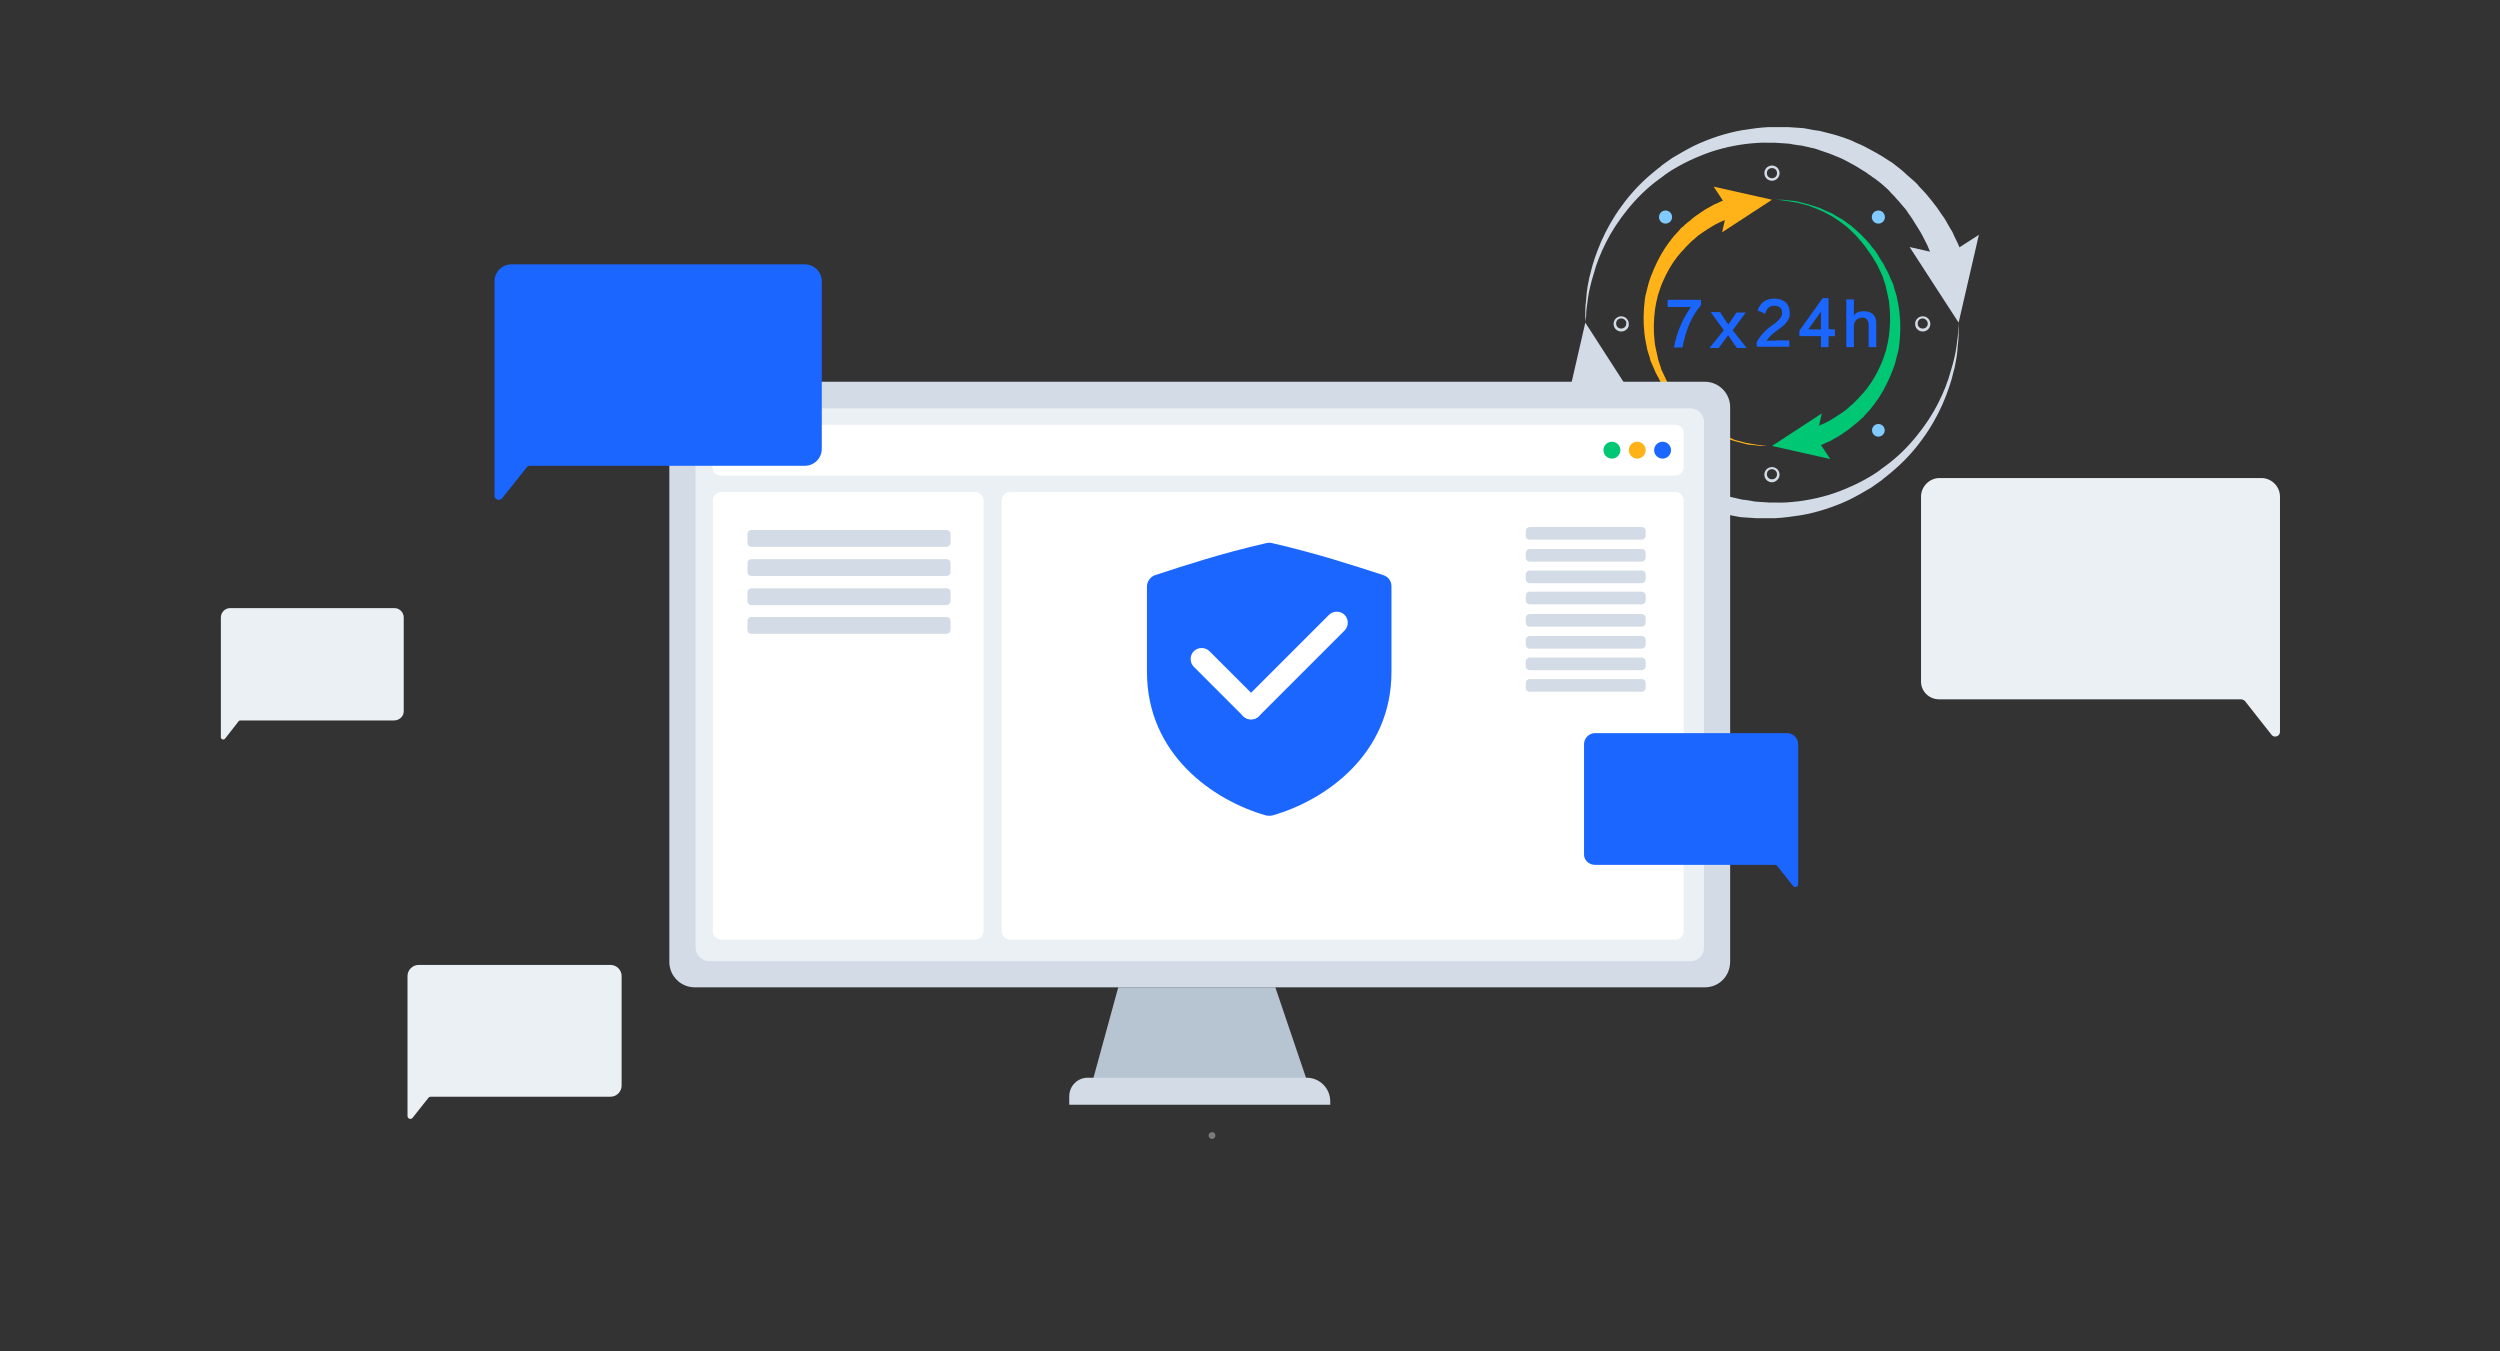 <?xml version="1.0" encoding="utf-8"?>
<!-- Generator: Adobe Illustrator 25.0.1, SVG Export Plug-In . SVG Version: 6.00 Build 0)  -->
<svg version="1.1" id="图层_1" xmlns="http://www.w3.org/2000/svg" xmlns:xlink="http://www.w3.org/1999/xlink" x="0px" y="0px"
	 viewBox="0 0 592 320" style="enable-background:new 0 0 592 320;" xml:space="preserve">
<rect x="0" y="0" width="592" height="320" fill="#333333" stroke="none"/>
<style type="text/css">
	.st0{fill:#B7C4D2;}
	.st1{fill:#00C774;}
	.st2{fill:#EBF0F5;}
	.st3{fill:#FFB319;}
	.st4{fill:#FFFFFF;}
	.st5{fill:#B8C5D3;}
	.st6{fill:#D3DCE6;}
	.st7{clip-path:url(#SVGID_2_);}
	.st8{fill:#1A66FF;}
	.st9{fill:#D2DBE5;}
	.st10{fill:#80CAFF;}
	.st11{fill:#D1DCE7;}
	.st12{clip-path:url(#SVGID_4_);}
	.st13{fill:#EAEFF4;}
	.st14{fill:#80C9FF;}
	.st15{fill:#343743;}
	.st16{clip-path:url(#SVGID_8_);}
	.st17{clip-path:url(#SVGID_10_);}
	.st18{fill-rule:evenodd;clip-rule:evenodd;fill:#EBF0F5;}
	.st19{fill-rule:evenodd;clip-rule:evenodd;fill:#B8C5D3;}
	.st20{fill-rule:evenodd;clip-rule:evenodd;fill:#1A66FF;}
	.st21{opacity:0.38;}
	.st22{fill:#EFEDF4;}
	.st23{fill:#3E3E54;}
	.st24{fill:#2A6AF5;}
	.st25{clip-path:url(#SVGID_12_);}
	.st26{fill:#F9FAFA;}
	.st27{fill:#E8B388;}
	.st28{fill:#A9B5BF;}
	.st29{fill:#FFCA6C;}
	.st30{fill:#005EF4;}
	.st31{fill:#3E90F2;}
	.st32{fill:#F8D050;}
	.st33{fill:#F9D865;}
	.st34{fill:#FAE180;}
	.st35{fill:#FBE89E;}
	.st36{fill:#FBEFBE;}
	.st37{fill:#FDF8E0;}
	.st38{fill:#28447C;}
	.st39{fill:#00E27B;}
	.st40{fill:#E59200;}
	.st41{fill:#3178CF;}
	.st42{fill:#C49270;}
	.st43{fill:#99A4CD;}
	.st44{fill-rule:evenodd;clip-rule:evenodd;fill:#D3DCE6;}
	.st45{fill-rule:evenodd;clip-rule:evenodd;fill:#FFFFFF;}
</style>
<g>
	<g>
		<g>
			<g>
				<path class="st6" d="M463.8,76.4c0,0,0,0.5,0,1.4c0,0.5,0,1,0,1.7c0,0.7-0.1,1.4-0.2,2.3c0,0.4-0.1,0.9-0.1,1.4
					c-0.1,0.5-0.1,1-0.2,1.5c-0.1,0.5-0.2,1-0.3,1.6c-0.1,0.5-0.2,1.1-0.4,1.7c-0.5,2.3-1.4,4.9-2.6,7.7c-1.2,2.7-2.8,5.6-4.8,8.3
					c-2,2.8-4.5,5.5-7.4,7.9c-0.4,0.3-0.7,0.6-1.1,0.9c-0.4,0.3-0.8,0.6-1.1,0.9c-0.8,0.6-1.6,1.1-2.4,1.7c-1.7,1-3.4,2-5.2,2.9
					c-3.6,1.7-7.5,3-11.5,3.7c-2,0.3-4,0.6-6.1,0.7l-0.8,0l-0.1,0c-0.1,0,0,0-0.1,0l0,0l-0.2,0l-0.4,0l-1.5,0l-1.5,0
					c-0.5,0-1-0.1-1.5-0.1c-0.5,0-1-0.1-1.5-0.1c-0.5,0-1-0.1-1.5-0.2c-1-0.2-2-0.4-2.9-0.5c-1.9-0.5-3.8-0.9-5.7-1.6
					c-0.5-0.2-0.9-0.3-1.4-0.5c-0.5-0.2-0.9-0.4-1.3-0.6c-0.9-0.4-1.7-0.7-2.6-1.2c-0.8-0.4-1.6-0.9-2.4-1.3
					c-0.4-0.2-0.8-0.5-1.2-0.7c-0.4-0.2-0.8-0.5-1.1-0.7c-0.4-0.2-0.7-0.5-1.1-0.7c-0.4-0.2-0.7-0.5-1.1-0.8c-0.7-0.5-1.4-1.1-2-1.6
					c-0.6-0.6-1.2-1.1-1.9-1.7c-0.3-0.3-0.6-0.5-0.9-0.8c-0.3-0.3-0.6-0.6-0.8-0.9c-0.5-0.6-1.1-1.1-1.6-1.7
					c-0.5-0.6-0.9-1.1-1.4-1.7c-0.9-1.1-1.7-2.2-2.4-3.3c-0.8-1-1.3-2.1-1.9-3.1c-0.3-0.5-0.6-0.9-0.8-1.4c-0.2-0.5-0.4-0.9-0.6-1.3
					c-0.4-0.8-0.8-1.6-1-2.2c-0.3-0.7-0.5-1.2-0.7-1.7c-0.4-0.9-0.5-1.4-0.5-1.4l6.7-2.1c0,0,0.1,0.4,0.4,1.2
					c0.1,0.4,0.3,0.9,0.5,1.5c0.2,0.6,0.5,1.2,0.8,2c0.2,0.4,0.3,0.8,0.5,1.2c0.2,0.4,0.4,0.8,0.6,1.2c0.4,0.8,0.9,1.8,1.5,2.7
					c0.6,0.9,1.2,2,1.9,3c0.4,0.5,0.7,1,1.1,1.6c0.4,0.5,0.9,1,1.3,1.5c0.2,0.3,0.4,0.5,0.7,0.8c0.2,0.3,0.5,0.5,0.7,0.8
					c0.5,0.5,1,1,1.5,1.6c0.6,0.5,1.1,1,1.7,1.5c0.3,0.2,0.6,0.5,0.9,0.7c0.3,0.2,0.6,0.5,1,0.7c0.3,0.2,0.6,0.5,1,0.7
					c0.3,0.2,0.6,0.5,1,0.7c0.7,0.4,1.4,0.9,2.1,1.3c0.7,0.4,1.5,0.8,2.2,1.2c0.4,0.2,0.8,0.4,1.2,0.6c0.4,0.2,0.8,0.3,1.2,0.5
					c1.6,0.7,3.3,1.2,5,1.8c0.9,0.2,1.8,0.4,2.6,0.6c0.4,0.1,0.9,0.2,1.3,0.2l1.3,0.2c0.4,0.1,0.9,0.2,1.3,0.2l1.5,0.1l1.5,0.1
					l0.4,0l0.2,0l0,0c-0.1,0,0,0,0,0l0.1,0l0.7,0c1.9,0.1,3.7-0.1,5.6-0.3c3.7-0.5,7.4-1.4,10.9-2.9c1.7-0.7,3.4-1.5,5-2.4
					c0.8-0.5,1.6-0.9,2.3-1.4c0.4-0.3,0.8-0.5,1.1-0.8c0.4-0.3,0.7-0.5,1.1-0.8c2.9-2.1,5.4-4.6,7.5-7.2c2.1-2.6,3.8-5.2,5.1-7.8
					c1.3-2.6,2.3-5.1,2.9-7.4c0.2-0.6,0.3-1.1,0.5-1.7c0.1-0.5,0.3-1.1,0.4-1.6c0.1-0.5,0.2-1,0.3-1.4c0.1-0.5,0.1-0.9,0.2-1.3
					c0.1-0.8,0.2-1.6,0.3-2.3c0.1-0.7,0.1-1.2,0.1-1.7C463.8,76.9,463.8,76.4,463.8,76.4z"/>
			</g>
			<g>
				<g>
					<polygon class="st6" points="387,94.4 378.2,92.4 370.6,97.3 375.4,76.4 					"/>
				</g>
			</g>
		</g>
		<g>
			<g>
				<path class="st6" d="M375.4,76.4c0,0,0-0.5,0-1.4c0-0.5,0-1,0-1.7c0-0.7,0.1-1.4,0.2-2.3c0-0.4,0.1-0.9,0.1-1.4
					c0.1-0.5,0.1-1,0.2-1.5c0.1-0.5,0.2-1,0.3-1.6c0.1-0.5,0.2-1.1,0.4-1.7c0.5-2.3,1.4-4.9,2.6-7.7c1.2-2.7,2.8-5.6,4.8-8.3
					c2-2.8,4.5-5.5,7.4-7.9c0.4-0.3,0.7-0.6,1.1-0.9c0.4-0.3,0.8-0.6,1.1-0.9c0.8-0.6,1.6-1.1,2.4-1.7c1.7-1,3.4-2,5.2-2.9
					c3.6-1.7,7.5-3,11.5-3.7c2-0.3,4-0.6,6.1-0.7l0.8,0l0.1,0c0.1,0,0,0,0.1,0l0,0l0.2,0l0.4,0l1.5,0l1.5,0c0.5,0,1,0.1,1.5,0.1
					c0.5,0,1,0.1,1.5,0.1c0.5,0,1,0.1,1.5,0.2c1,0.2,2,0.4,3,0.5c1.9,0.5,3.8,0.9,5.7,1.6c0.5,0.2,0.9,0.3,1.4,0.5
					c0.5,0.2,0.9,0.4,1.3,0.6c0.9,0.4,1.7,0.7,2.6,1.2c0.8,0.4,1.6,0.9,2.4,1.3c0.4,0.2,0.8,0.5,1.2,0.7c0.4,0.2,0.8,0.5,1.1,0.7
					c0.4,0.2,0.7,0.5,1.1,0.7c0.4,0.2,0.7,0.5,1.1,0.8c0.7,0.5,1.4,1.1,2,1.6c0.6,0.6,1.2,1.1,1.9,1.7c0.3,0.3,0.6,0.5,0.9,0.8
					c0.3,0.3,0.6,0.6,0.8,0.9c0.5,0.6,1.1,1.1,1.6,1.7c0.5,0.6,0.9,1.1,1.4,1.7c0.9,1.1,1.7,2.2,2.4,3.3c0.8,1,1.3,2.1,1.9,3.1
					c0.3,0.5,0.6,0.9,0.8,1.4c0.2,0.5,0.4,0.9,0.6,1.3c0.4,0.8,0.8,1.6,1,2.2c0.3,0.7,0.5,1.2,0.7,1.7c0.4,0.9,0.5,1.4,0.5,1.4
					l-6.7,2.1c0,0-0.1-0.4-0.4-1.2c-0.1-0.4-0.3-0.9-0.5-1.5c-0.2-0.6-0.5-1.2-0.8-2c-0.2-0.4-0.3-0.8-0.5-1.2
					c-0.2-0.4-0.4-0.8-0.6-1.2c-0.4-0.8-0.9-1.8-1.5-2.7c-0.6-0.9-1.2-2-1.9-3c-0.4-0.5-0.7-1-1.1-1.6c-0.4-0.5-0.9-1-1.3-1.5
					c-0.2-0.3-0.4-0.5-0.7-0.8c-0.2-0.3-0.5-0.5-0.7-0.8c-0.5-0.5-1-1-1.5-1.6c-0.6-0.5-1.1-1-1.7-1.5c-0.3-0.2-0.6-0.5-0.9-0.7
					c-0.3-0.2-0.6-0.5-1-0.7c-0.3-0.2-0.6-0.5-1-0.7c-0.3-0.2-0.6-0.5-1-0.7c-0.7-0.4-1.4-0.9-2.1-1.3c-0.7-0.4-1.5-0.8-2.2-1.2
					c-0.4-0.2-0.8-0.4-1.2-0.6c-0.4-0.2-0.8-0.3-1.2-0.5c-1.6-0.7-3.3-1.2-5-1.8c-0.9-0.2-1.8-0.4-2.6-0.6c-0.4-0.1-0.9-0.2-1.3-0.2
					l-1.3-0.2c-0.4-0.1-0.9-0.2-1.3-0.2l-1.5-0.1l-1.5-0.1l-0.4,0l-0.2,0l0,0c0.1,0,0,0,0,0l-0.1,0l-0.7,0c-1.9-0.1-3.7,0.1-5.6,0.3
					c-3.7,0.5-7.4,1.4-10.9,2.9c-1.7,0.7-3.4,1.5-5,2.4c-0.8,0.5-1.6,0.9-2.3,1.4c-0.4,0.3-0.8,0.5-1.1,0.8
					c-0.4,0.3-0.7,0.5-1.1,0.8c-2.9,2.1-5.4,4.6-7.5,7.2c-2.1,2.6-3.8,5.2-5.1,7.8c-1.3,2.6-2.3,5.1-2.9,7.4
					c-0.2,0.6-0.3,1.1-0.5,1.7c-0.1,0.5-0.3,1.1-0.4,1.6c-0.1,0.5-0.2,1-0.3,1.4c-0.1,0.5-0.1,0.9-0.2,1.3c-0.1,0.8-0.2,1.6-0.3,2.3
					c-0.1,0.7-0.1,1.2-0.1,1.7C375.4,76,375.4,76.4,375.4,76.4z"/>
			</g>
			<g>
				<g>
					<polygon class="st6" points="452.2,58.5 461,60.5 468.6,55.6 463.8,76.4 					"/>
				</g>
			</g>
		</g>
		<g>
			<g>
				<path class="st3" d="M419.6,105.6c0,0-0.3,0-0.9,0c-0.3,0-0.7,0-1.1,0c-0.4,0-0.9,0-1.5-0.1c-0.6-0.1-1.2-0.1-1.9-0.2
					c-0.2,0-0.3,0-0.5-0.1c-0.2,0-0.4-0.1-0.5-0.1c-0.4-0.1-0.7-0.2-1.1-0.3c-0.4-0.1-0.8-0.2-1.2-0.3c-0.4-0.1-0.8-0.3-1.2-0.4
					c-0.4-0.1-0.9-0.3-1.3-0.4c-0.4-0.2-0.9-0.4-1.3-0.6c-0.4-0.2-0.9-0.4-1.4-0.6c-0.5-0.2-0.9-0.5-1.4-0.8
					c-0.5-0.3-0.9-0.5-1.4-0.8c-0.4-0.3-0.9-0.6-1.4-1c-0.2-0.2-0.5-0.3-0.7-0.5c-0.2-0.2-0.4-0.4-0.7-0.6c-0.4-0.4-0.9-0.8-1.3-1.2
					c-0.5-0.4-0.8-0.9-1.3-1.3c-0.4-0.5-0.9-0.9-1.2-1.4c-0.8-1-1.6-1.9-2.2-3.1l-0.5-0.8c-0.2-0.3-0.4-0.5-0.5-0.8
					c-0.3-0.6-0.6-1.2-0.9-1.7l-0.2-0.4l-0.2-0.5l-0.4-0.9l-0.4-0.9l-0.2-0.5l-0.1-0.5c-0.2-0.6-0.4-1.3-0.6-1.9l-0.1-0.5l-0.1-0.5
					l-0.2-1c-0.5-2.6-0.6-5.4-0.4-8c0.1-0.7,0.1-1.4,0.2-2c0.1-0.7,0.2-1.3,0.4-1.9c0.3-1.3,0.6-2.5,1.1-3.7c0.9-2.4,2-4.6,3.3-6.6
					c0.2-0.2,0.3-0.5,0.5-0.7c0.2-0.2,0.3-0.5,0.5-0.7c0.4-0.5,0.7-0.9,1-1.3c0.4-0.4,0.7-0.8,1.1-1.2c0.2-0.2,0.4-0.4,0.5-0.6
					c0.2-0.2,0.4-0.4,0.6-0.5c0.4-0.4,0.7-0.7,1.1-1c0.4-0.3,0.8-0.6,1.1-0.9c0.7-0.6,1.5-1.1,2.2-1.6c0.7-0.5,1.4-0.9,2-1.2
					c0.6-0.4,1.2-0.7,1.8-0.9c0.6-0.3,1-0.5,1.5-0.7c0.4-0.2,0.8-0.3,1.1-0.4c0.6-0.2,0.9-0.4,0.9-0.4l1.4,4.4c0,0-0.3,0.1-0.8,0.3
					c-0.3,0.1-0.6,0.2-1,0.3c-0.4,0.1-0.8,0.3-1.3,0.5c-0.5,0.2-1,0.4-1.6,0.7c-0.6,0.3-1.2,0.6-1.8,1c-0.6,0.4-1.3,0.8-2,1.3
					c-0.3,0.2-0.7,0.5-1,0.7c-0.3,0.3-0.7,0.6-1,0.9c-0.2,0.1-0.3,0.3-0.5,0.4c-0.2,0.2-0.3,0.3-0.5,0.5c-0.3,0.3-0.7,0.7-1,1
					c-0.3,0.4-0.6,0.7-1,1.1c-0.2,0.2-0.3,0.4-0.5,0.6c-0.2,0.2-0.3,0.4-0.5,0.6c-1.3,1.7-2.4,3.6-3.3,5.7c-0.5,1-0.8,2.2-1.2,3.3
					c-0.1,0.6-0.3,1.2-0.4,1.7c-0.1,0.6-0.2,1.2-0.3,1.7c-0.3,2.5-0.4,4.9-0.1,7.4l0.1,0.9l0.1,0.5l0.1,0.5l0.4,1.8l0.1,0.5l0.1,0.4
					l0.3,0.9l0.3,0.9l0.1,0.4l0.2,0.4c0.3,0.6,0.5,1.1,0.8,1.7c0.1,0.3,0.3,0.6,0.4,0.8l0.5,0.8c0.6,1.1,1.3,2,2,3
					c0.3,0.5,0.7,0.9,1.1,1.4c0.4,0.4,0.7,0.9,1.1,1.3c0.4,0.4,0.8,0.8,1.2,1.2c0.2,0.2,0.4,0.4,0.6,0.6c0.2,0.2,0.4,0.3,0.6,0.5
					c0.4,0.3,0.9,0.7,1.3,1c0.4,0.3,0.9,0.6,1.3,0.9c0.4,0.3,0.9,0.6,1.3,0.8c0.4,0.2,0.9,0.5,1.3,0.7c0.4,0.2,0.8,0.4,1.3,0.6
					c0.4,0.2,0.8,0.3,1.3,0.5c0.4,0.2,0.8,0.3,1.2,0.5c0.4,0.1,0.8,0.2,1.2,0.3c0.4,0.1,0.7,0.2,1.1,0.3c0.2,0.1,0.3,0.1,0.5,0.1
					c0.2,0,0.3,0.1,0.5,0.1c0.7,0.1,1.3,0.2,1.8,0.3c0.6,0.1,1.1,0.1,1.5,0.2c0.4,0,0.8,0.1,1.1,0.1
					C419.3,105.6,419.6,105.6,419.6,105.6z"/>
			</g>
			<g>
				<g>
					<polygon class="st3" points="407.8,55 409.1,49.2 405.8,44.2 419.6,47.3 					"/>
				</g>
			</g>
		</g>
		<g>
			<g>
				<path class="st1" d="M419.6,47.3c0,0,0.3,0,0.9,0c0.3,0,0.7,0,1.1,0c0.4,0,0.9,0,1.5,0.1c0.6,0.1,1.2,0.1,1.9,0.2
					c0.2,0,0.3,0,0.5,0.1c0.2,0,0.4,0.1,0.5,0.1c0.4,0.1,0.7,0.2,1.1,0.3c0.4,0.1,0.8,0.2,1.2,0.3c0.4,0.1,0.8,0.3,1.2,0.4
					c0.4,0.1,0.9,0.3,1.3,0.4c0.4,0.2,0.9,0.4,1.3,0.6c0.4,0.2,0.9,0.4,1.4,0.6c0.5,0.2,0.9,0.5,1.4,0.8c0.5,0.3,0.9,0.5,1.4,0.8
					c0.4,0.3,0.9,0.6,1.4,1c0.2,0.2,0.5,0.3,0.7,0.5c0.2,0.2,0.4,0.4,0.7,0.6c0.4,0.4,0.9,0.8,1.3,1.2c0.5,0.4,0.8,0.9,1.3,1.3
					c0.4,0.5,0.9,0.9,1.2,1.4c0.8,1,1.6,1.9,2.2,3.1l0.5,0.8c0.2,0.3,0.4,0.5,0.5,0.8c0.3,0.6,0.6,1.2,0.9,1.7l0.2,0.4l0.2,0.5
					l0.4,0.9l0.4,0.9l0.2,0.5l0.1,0.5c0.2,0.6,0.4,1.3,0.6,1.9l0.1,0.5l0.1,0.5l0.2,1c0.5,2.6,0.6,5.4,0.4,8c-0.1,0.7-0.1,1.4-0.2,2
					c-0.1,0.7-0.2,1.3-0.4,1.9c-0.3,1.3-0.6,2.5-1.1,3.7c-0.9,2.4-2,4.6-3.3,6.6c-0.2,0.2-0.3,0.5-0.5,0.7c-0.2,0.2-0.3,0.5-0.5,0.7
					c-0.4,0.5-0.7,0.9-1,1.3c-0.4,0.4-0.7,0.8-1.1,1.2c-0.2,0.2-0.4,0.4-0.5,0.6c-0.2,0.2-0.4,0.4-0.6,0.5c-0.4,0.4-0.7,0.7-1.1,1
					c-0.4,0.3-0.8,0.6-1.1,0.9c-0.7,0.6-1.5,1.1-2.2,1.6c-0.7,0.5-1.4,0.9-2,1.2c-0.6,0.4-1.2,0.7-1.8,0.9c-0.6,0.3-1,0.5-1.5,0.7
					c-0.4,0.2-0.8,0.3-1.1,0.4c-0.6,0.2-0.9,0.4-0.9,0.4l-1.4-4.4c0,0,0.3-0.1,0.8-0.3c0.3-0.1,0.6-0.2,1-0.3
					c0.4-0.1,0.8-0.3,1.3-0.5c0.5-0.2,1-0.4,1.6-0.7c0.6-0.3,1.2-0.6,1.8-1c0.6-0.4,1.3-0.8,2-1.3c0.3-0.2,0.7-0.5,1-0.7
					c0.3-0.3,0.7-0.6,1-0.9c0.2-0.1,0.3-0.3,0.5-0.4c0.2-0.2,0.3-0.3,0.5-0.5c0.3-0.3,0.7-0.7,1-1c0.3-0.4,0.6-0.7,1-1.1
					c0.2-0.2,0.3-0.4,0.5-0.6c0.2-0.2,0.3-0.4,0.5-0.6c1.3-1.7,2.4-3.6,3.3-5.7c0.5-1,0.8-2.2,1.2-3.3c0.1-0.6,0.3-1.2,0.4-1.7
					c0.1-0.6,0.2-1.2,0.3-1.7c0.3-2.5,0.4-4.9,0.1-7.4l-0.1-0.9l-0.1-0.5l-0.1-0.5l-0.4-1.8l-0.1-0.5l-0.1-0.4l-0.3-0.9l-0.3-0.9
					l-0.1-0.4l-0.2-0.4c-0.3-0.6-0.5-1.1-0.8-1.7c-0.1-0.3-0.3-0.6-0.4-0.8l-0.5-0.8c-0.6-1.1-1.3-2-2-3c-0.3-0.5-0.7-0.9-1.1-1.4
					c-0.4-0.4-0.7-0.9-1.1-1.3c-0.4-0.4-0.8-0.8-1.2-1.2c-0.2-0.2-0.4-0.4-0.6-0.6c-0.2-0.2-0.4-0.3-0.6-0.5c-0.4-0.3-0.9-0.7-1.3-1
					c-0.4-0.3-0.9-0.6-1.3-0.9c-0.4-0.3-0.9-0.6-1.3-0.8c-0.4-0.2-0.9-0.5-1.3-0.7c-0.4-0.2-0.8-0.4-1.3-0.6
					c-0.4-0.2-0.8-0.3-1.3-0.5c-0.4-0.2-0.8-0.3-1.2-0.5c-0.4-0.1-0.8-0.2-1.2-0.3c-0.4-0.1-0.7-0.2-1.1-0.3
					c-0.2-0.1-0.3-0.1-0.5-0.1c-0.2,0-0.3-0.1-0.5-0.1c-0.7-0.1-1.3-0.2-1.8-0.3c-0.6-0.1-1.1-0.1-1.5-0.2c-0.4,0-0.8-0.1-1.1-0.1
					C419.9,47.3,419.6,47.3,419.6,47.3z"/>
			</g>
			<g>
				<g>
					<polygon class="st1" points="431.4,97.9 430.1,103.7 433.4,108.7 419.6,105.6 					"/>
				</g>
			</g>
		</g>
		<g>
			<g>
				<g>
					<path class="st6" d="M419.6,42.8c-1,0-1.8-0.8-1.8-1.8c0-1,0.8-1.8,1.8-1.8c1,0,1.8,0.8,1.8,1.8
						C421.4,42,420.6,42.8,419.6,42.8z M419.6,39.8c-0.7,0-1.2,0.5-1.2,1.2c0,0.7,0.5,1.2,1.2,1.2c0.7,0,1.2-0.5,1.2-1.2
						C420.8,40.3,420.3,39.8,419.6,39.8z"/>
				</g>
				<g>
					<path class="st6" d="M419.6,114.2c-1,0-1.8-0.8-1.8-1.8c0-1,0.8-1.8,1.8-1.8c1,0,1.8,0.8,1.8,1.8
						C421.4,113.3,420.6,114.2,419.6,114.2z M419.6,111.1c-0.7,0-1.2,0.5-1.2,1.2c0,0.7,0.5,1.2,1.2,1.2c0.7,0,1.2-0.5,1.2-1.2
						C420.8,111.7,420.3,111.1,419.6,111.1z"/>
				</g>
			</g>
			<g>
				<g>
					<path class="st6" d="M455.3,78.5c-1,0-1.8-0.8-1.8-1.8c0-1,0.8-1.8,1.8-1.8c1,0,1.8,0.8,1.8,1.8
						C457.1,77.7,456.3,78.5,455.3,78.5z M455.3,75.4c-0.7,0-1.2,0.5-1.2,1.2c0,0.7,0.5,1.2,1.2,1.2c0.7,0,1.2-0.5,1.2-1.2
						C456.5,76,455.9,75.4,455.3,75.4z"/>
				</g>
				<g>
					<path class="st6" d="M383.9,78.5c-1,0-1.8-0.8-1.8-1.8c0-1,0.8-1.8,1.8-1.8c1,0,1.8,0.8,1.8,1.8
						C385.8,77.7,384.9,78.5,383.9,78.5z M383.9,75.4c-0.7,0-1.2,0.5-1.2,1.2c0,0.7,0.5,1.2,1.2,1.2c0.7,0,1.2-0.5,1.2-1.2
						C385.2,76,384.6,75.4,383.9,75.4z"/>
				</g>
			</g>
		</g>
		<g>
			<g>
				<g>
					<path class="st10" d="M445.9,52.5c-0.6,0.6-1.6,0.6-2.2,0c-0.6-0.6-0.6-1.6,0-2.2c0.6-0.6,1.6-0.6,2.2,0
						C446.5,51,446.5,51.9,445.9,52.5z"/>
				</g>
				<g>
					<circle class="st10" cx="394.4" cy="101.9" r="1.5"/>
				</g>
			</g>
			<g>
				<g>
					<circle class="st10" cx="444.8" cy="101.9" r="1.5"/>
				</g>
				<g>
					<path class="st10" d="M393.3,52.5c-0.6-0.6-0.6-1.6,0-2.2c0.6-0.6,1.6-0.6,2.2,0c0.6,0.6,0.6,1.6,0,2.2
						C394.9,53.1,393.9,53.1,393.3,52.5z"/>
				</g>
			</g>
		</g>
	</g>
	<g>
		<g>
			<path class="st8" d="M394.9,71h7.9v1.3c-2.2,2.4-3.6,5.8-4.4,10h-2c0.6-3.5,2-6.7,4-9.6c-2.3,0-4.1,0-5.5,0V71z"/>
		</g>
		<g>
			<path class="st8" d="M405.1,73.9h2.2l1.7,2.6c0,0,0.1,0.1,0.2,0.2c0,0.1,0.1,0.2,0.1,0.2c0-0.1,0.1-0.3,0.2-0.4
				c0.1-0.1,0.7-1,1.7-2.5h2.2l-3.1,4.2l3.3,4.2h-2.3l-1.8-2.6c0,0-0.1-0.1-0.1-0.2c-0.1-0.1-0.1-0.2-0.2-0.2
				c-0.1,0.2-0.2,0.3-0.3,0.4l-1.9,2.6h-2.2l3.4-4.2L405.1,73.9z"/>
		</g>
		<g>
			<path class="st8" d="M423.7,80.6v1.5H416v-1.1c0.8-1.5,2.1-2.9,3.7-4c1.6-1.1,2.4-2.1,2.3-3c0-1.1-0.7-1.6-2-1.6
				c-1,0-1.7,0.7-2,1.9l-1.8-0.8c0.7-1.9,2-2.8,4-2.8c2.3,0.1,3.5,1.2,3.6,3.2c0.2,1.5-0.7,2.8-2.8,4.2c-1.3,0.9-2.2,1.8-2.7,2.6
				C420.6,80.6,422.4,80.6,423.7,80.6z"/>
		</g>
		<g>
			<path class="st8" d="M434.5,78v1.6c-0.3,0-0.8,0-1.5,0c0,1.1,0,2,0,2.6h-1.8c0-0.6,0-1.5,0-2.6c-2,0-3.7,0-5.1,0v-1.3l5.5-7.7
				h1.4c0,2.2,0,4.6,0,7.3C433.7,78,434.2,78,434.5,78z M431.2,78v-4.2l-3,4.2H431.2z"/>
		</g>
		<g>
			<path class="st8" d="M444.3,76.9v5.3h-1.8v-5.1c0-1.2-0.5-1.9-1.5-1.9c-1.2,0.1-1.9,0.7-2,1.9v5.1h-1.8V70.9h1.8v3.9
				c0.4-0.8,1.2-1.1,2.3-1.1C443.3,73.7,444.4,74.7,444.3,76.9z"/>
		</g>
	</g>
	<g class="st21">
		<circle class="st22" cx="293.2" cy="241.7" r="0.5"/>
	</g>
	<g>
		<polygon class="st0" points="309.8,256.8 258.5,256.8 264.8,233.8 302,233.8 		"/>
	</g>
	<g>
		<path class="st6" d="M315,261.6h-61.8v-2c0-2.4,1.9-4.4,4.4-4.4h51.8c3.1,0,5.6,2.5,5.6,5.6V261.6z"/>
	</g>
	<g>
		<path class="st6" d="M403.7,233.8H164.5c-3.3,0-6-2.7-6-6V96.4c0-3.3,2.7-6,6-6h239.2c3.3,0,6,2.7,6,6v131.3
			C409.7,231.1,407.1,233.8,403.7,233.8z"/>
	</g>
	<g>
		<path class="st2" d="M164.7,224.4V99.9c0-1.8,1.4-3.2,3.2-3.2h232.4c1.8,0,3.2,1.4,3.2,3.2v124.5c0,1.8-1.4,3.2-3.2,3.2H167.9
			C166.2,227.6,164.7,226.1,164.7,224.4z"/>
	</g>
	<g>
		<path class="st4" d="M396.7,112.6h-226c-1.1,0-2-0.9-2-2v-8c0-1.1,0.9-2,2-2h226c1.1,0,2,0.9,2,2v8
			C398.7,111.7,397.8,112.6,396.7,112.6z"/>
	</g>
	<g>
		<path class="st4" d="M396.7,222.5H239.2c-1.1,0-2-0.9-2-2v-102c0-1.1,0.9-2,2-2h157.5c1.1,0,2,0.9,2,2v102
			C398.7,221.6,397.8,222.5,396.7,222.5z"/>
	</g>
	<g>
		<path class="st4" d="M230.9,222.5h-60.1c-1.1,0-2-0.9-2-2v-102c0-1.1,0.9-2,2-2h60.1c1.1,0,2,0.9,2,2v102
			C232.9,221.6,232,222.5,230.9,222.5z"/>
	</g>
	<g>
		<circle class="st8" cx="393.7" cy="106.6" r="2"/>
	</g>
	<g>
		<circle class="st3" cx="387.7" cy="106.6" r="2"/>
	</g>
	<g>
		<circle class="st1" cx="381.7" cy="106.6" r="2"/>
	</g>
	<g>
		<g>
			<path class="st8" d="M271.6,159.1c0-6.5,0-12.6,0-20.2c0-1.2,0.8-2.3,1.9-2.7c7.4-2.4,15.5-5.1,26.4-7.6c0.4-0.1,0.9-0.1,1.3,0
				c10.8,2.5,19,5.2,26.4,7.6c1.2,0.4,1.9,1.4,1.9,2.7c0,7.5,0,13.7,0,20.2c0,19.5-15.6,30.4-28.2,34c-0.5,0.1-1,0.1-1.5,0
				C287.2,189.5,271.6,178.6,271.6,159.1L271.6,159.1z"/>
		</g>
		<g>
			<g>
				<path class="st4" d="M294.4,169.6l-11.7-11.7c-1-1-1-2.7,0-3.7l0,0c1-1,2.7-1,3.7,0l11.7,11.7c1,1,1,2.7,0,3.7h0
					C297.1,170.6,295.4,170.6,294.4,169.6z"/>
			</g>
			<g>
				<path class="st4" d="M318.4,149.3l-20.3,20.3c-1,1-2.7,1-3.7,0l0,0c-1-1-1-2.7,0-3.7l20.3-20.3c1-1,2.7-1,3.7,0l0,0
					C319.4,146.6,319.4,148.3,318.4,149.3z"/>
			</g>
		</g>
	</g>
	<g class="st21">
		<path class="st22" d="M287.8,268.9c0,0.5-0.4,0.8-0.8,0.8c-0.5,0-0.8-0.4-0.8-0.8c0-0.5,0.4-0.8,0.8-0.8
			C287.4,268,287.8,268.4,287.8,268.9z"/>
	</g>
	<g>
		<path class="st6" d="M224.1,129.5h-46.1c-0.6,0-1-0.4-1-1v-2c0-0.6,0.4-1,1-1h46.1c0.6,0,1,0.4,1,1v2
			C225.1,129,224.6,129.5,224.1,129.5z"/>
	</g>
	<g>
		<path class="st6" d="M224.1,136.4h-46.1c-0.6,0-1-0.4-1-1v-2c0-0.6,0.4-1,1-1h46.1c0.6,0,1,0.4,1,1v2
			C225.1,136,224.6,136.4,224.1,136.4z"/>
	</g>
	<g>
		<path class="st6" d="M224.1,143.3h-46.1c-0.6,0-1-0.4-1-1v-2c0-0.6,0.4-1,1-1h46.1c0.6,0,1,0.4,1,1v2
			C225.1,142.8,224.6,143.3,224.1,143.3z"/>
	</g>
	<g>
		<path class="st6" d="M224.1,150.1h-46.1c-0.6,0-1-0.4-1-1v-2c0-0.6,0.4-1,1-1h46.1c0.6,0,1,0.4,1,1v2
			C225.1,149.7,224.6,150.1,224.1,150.1z"/>
	</g>
	<g>
		<path class="st6" d="M388.7,127.8h-26.4c-0.6,0-1-0.4-1-1v-1c0-0.6,0.4-1,1-1h26.4c0.6,0,1,0.4,1,1v1
			C389.7,127.3,389.3,127.8,388.7,127.8z"/>
	</g>
	<g>
		<path class="st6" d="M388.7,133h-26.4c-0.6,0-1-0.4-1-1v-1c0-0.6,0.4-1,1-1h26.4c0.6,0,1,0.4,1,1v1
			C389.7,132.5,389.3,133,388.7,133z"/>
	</g>
	<g>
		<path class="st6" d="M388.7,138.1h-26.4c-0.6,0-1-0.4-1-1v-1c0-0.6,0.4-1,1-1h26.4c0.6,0,1,0.4,1,1v1
			C389.7,137.6,389.3,138.1,388.7,138.1z"/>
	</g>
	<g>
		<path class="st6" d="M388.7,143.1h-26.4c-0.6,0-1-0.4-1-1v-1c0-0.6,0.4-1,1-1h26.4c0.6,0,1,0.4,1,1v1
			C389.7,142.7,389.3,143.1,388.7,143.1z"/>
	</g>
	<g>
		<path class="st6" d="M388.7,148.4h-26.4c-0.6,0-1-0.4-1-1v-1c0-0.6,0.4-1,1-1h26.4c0.6,0,1,0.4,1,1v1
			C389.7,148,389.3,148.4,388.7,148.4z"/>
	</g>
	<g>
		<path class="st6" d="M388.7,153.6h-26.4c-0.6,0-1-0.4-1-1v-1c0-0.6,0.4-1,1-1h26.4c0.6,0,1,0.4,1,1v1
			C389.7,153.2,389.3,153.6,388.7,153.6z"/>
	</g>
	<g>
		<path class="st6" d="M388.7,158.7h-26.4c-0.6,0-1-0.4-1-1v-1c0-0.6,0.4-1,1-1h26.4c0.6,0,1,0.4,1,1v1
			C389.7,158.3,389.3,158.7,388.7,158.7z"/>
	</g>
	<g>
		<path class="st6" d="M388.7,163.8h-26.4c-0.6,0-1-0.4-1-1v-1c0-0.6,0.4-1,1-1h26.4c0.6,0,1,0.4,1,1v1
			C389.7,163.4,389.3,163.8,388.7,163.8z"/>
	</g>
	<g>
		<path class="st8" d="M190.6,110.3h-65.1c-0.3,0-0.6,0.1-0.8,0.4l-5.8,7.3c-0.6,0.7-1.8,0.3-1.8-0.6V66.6c0-2.2,1.8-4,4-4h69.5
			c2.2,0,4,1.8,4,4v39.7C194.6,108.5,192.8,110.3,190.6,110.3z"/>
	</g>
	<g>
		<path class="st8" d="M377.7,204.8h42.6c0.2,0,0.4,0.1,0.5,0.2l3.8,4.8c0.4,0.5,1.2,0.2,1.2-0.4v-33.2c0-1.4-1.2-2.6-2.6-2.6h-45.5
			c-1.4,0-2.6,1.2-2.6,2.6v26C375,203.6,376.2,204.8,377.7,204.8z"/>
	</g>
	<g>
		<path class="st2" d="M93.3,170.6H56.9c-0.2,0-0.3,0.1-0.4,0.2l-3.2,4.1c-0.3,0.4-1,0.2-1-0.3v-28.4c0-1.2,1-2.2,2.2-2.2h38.9
			c1.2,0,2.2,1,2.2,2.2v22.3C95.6,169.6,94.6,170.6,93.3,170.6z"/>
	</g>
	<g>
		<path class="st2" d="M144.6,259.7h-42.6c-0.2,0-0.4,0.1-0.5,0.2l-3.8,4.8c-0.4,0.5-1.2,0.2-1.2-0.4v-33.2c0-1.4,1.2-2.6,2.6-2.6
			h45.5c1.4,0,2.6,1.2,2.6,2.6v26C147.2,258.5,146,259.7,144.6,259.7z"/>
	</g>
	<g>
		<path class="st2" d="M459.2,165.6h71.5c0.3,0,0.7,0.2,0.9,0.4l6.3,8c0.6,0.8,2,0.4,2-0.7v-55.7c0-2.4-2-4.4-4.4-4.4h-76.2
			c-2.4,0-4.4,2-4.4,4.4v43.6C454.8,163.7,456.8,165.6,459.2,165.6z"/>
	</g>
</g>
</svg>
